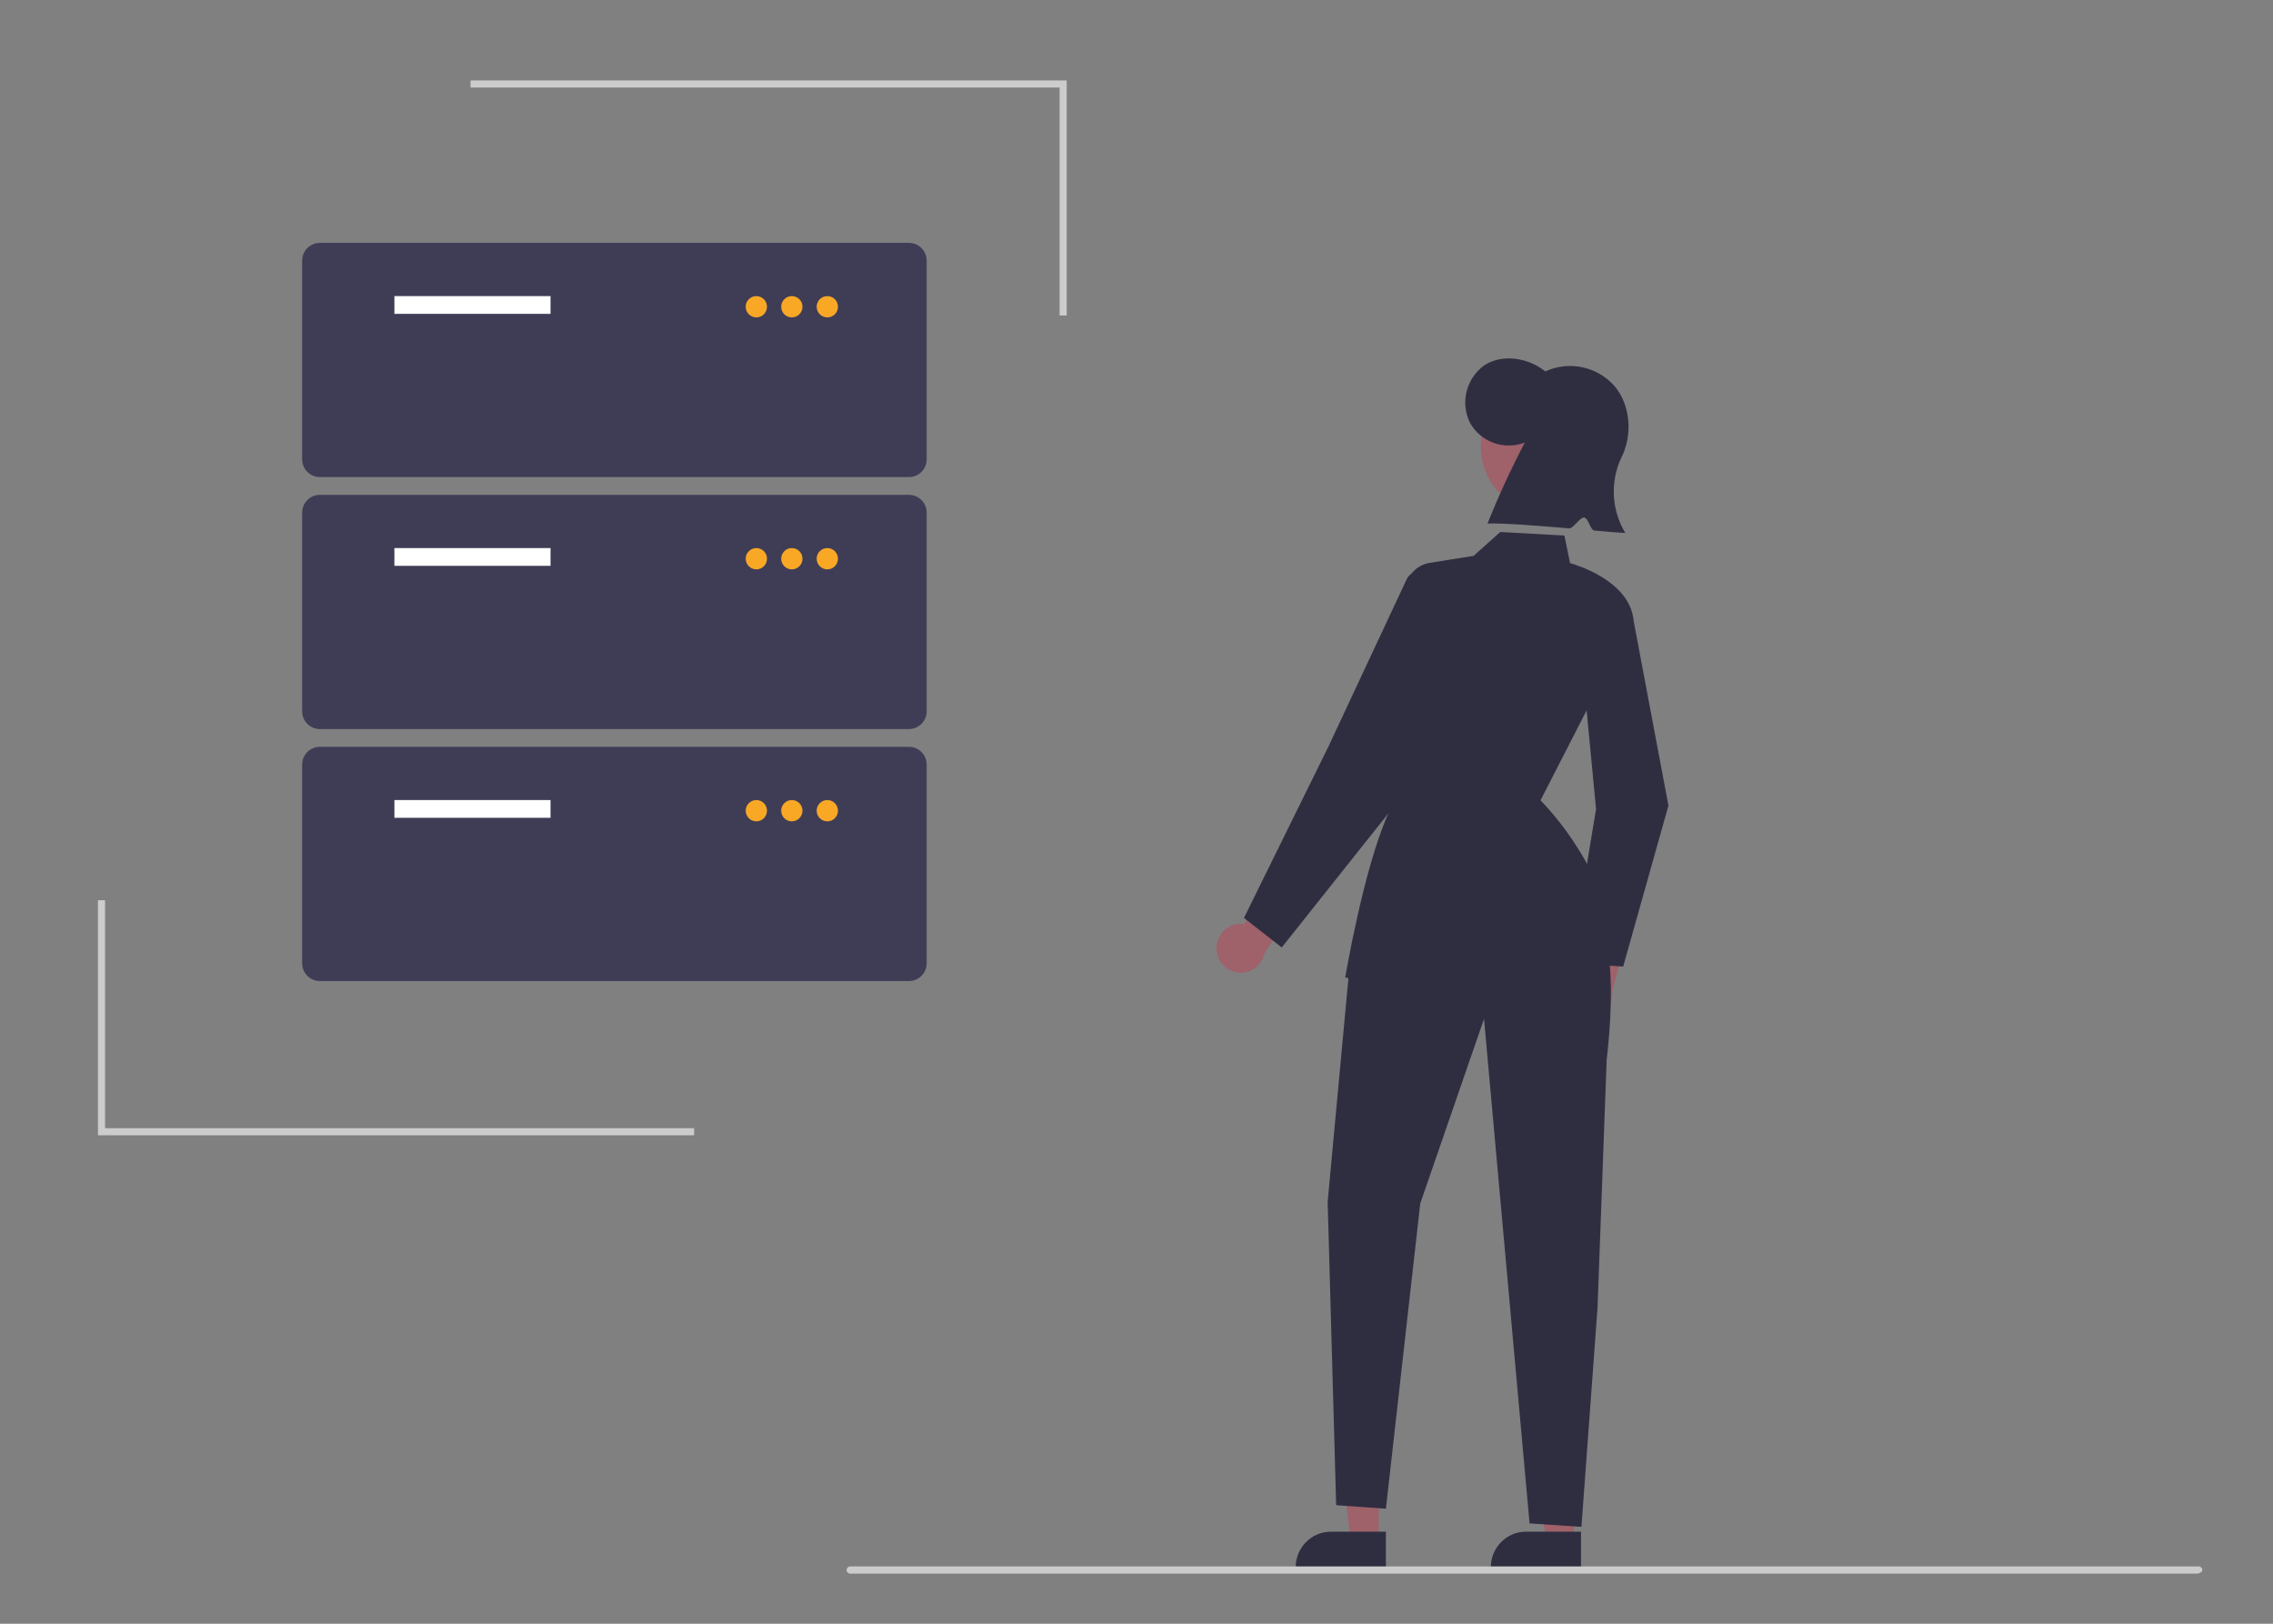 <?xml version="1.0" encoding="utf-8"?>
<!-- Generator: Adobe Illustrator 14.0.0, SVG Export Plug-In . SVG Version: 6.00 Build 43363)  -->
<!DOCTYPE svg PUBLIC "-//W3C//DTD SVG 1.1//EN" "http://www.w3.org/Graphics/SVG/1.1/DTD/svg11.dtd">
<svg version="1.1" id="Layer_1" xmlns="http://www.w3.org/2000/svg" xmlns:xlink="http://www.w3.org/1999/xlink" x="0px" y="0px"
	 width="350px" height="250px" viewBox="173.742 105.617 350 250" enable-background="new 173.742 105.617 350 250"
	 xml:space="preserve">
<rect x="173.742" y="105.617" width="350" height="250" fill="#808080" stroke="none"/>
<path fill="#9F616A" d="M414.754,259.82c-0.654-1.966,0.396-4.094,2.354-4.771c0.193-0.063,0.392-0.112,0.593-0.143l2.027-8.319
	l5.286,0.017l-3.026,11.707c0.151,1.726-0.892,3.332-2.528,3.896c-1.943,0.647-4.044-0.403-4.691-2.346
	C414.764,259.849,414.759,259.834,414.754,259.82z"/>
<path fill="#2F2E41" d="M423.68,254.438l-8.097-0.569l3.921-23.693l-2.495-26.09l8.185-3.403l5.458,28.974l-0.016,0.053
	L423.68,254.438z"/>
<path fill="#9F616A" d="M361.078,251.66c-0.037-2.069,1.608-3.776,3.677-3.815c0.203-0.001,0.406,0.015,0.606,0.048l4.434-7.295
	l5.03,1.652l-6.405,10.211c-0.434,2.005-2.41,3.277-4.414,2.845C362.291,254.935,361.07,253.415,361.078,251.66z"/>
<polygon fill="#9F616A" points="386.045,342.872 381.738,342.872 379.689,326.027 386.046,326.027 "/>
<path fill="#2F2E41" d="M387.144,347.105l-13.888-0.001v-0.179c-0.006-1.45,0.564-2.844,1.584-3.875
	c1.005-1.028,2.384-1.607,3.821-1.605h0.001l8.481,0.001V347.105z"/>
<polygon fill="#9F616A" points="416.091,342.872 411.784,342.872 409.735,326.027 416.091,326.027 "/>
<path fill="#2F2E41" d="M417.189,347.105l-13.888-0.001v-0.179c-0.005-1.45,0.564-2.844,1.584-3.875
	c1.005-1.028,2.383-1.607,3.821-1.605h0.001l8.481,0.001V347.105z"/>
<ellipse fill="#9F616A" cx="411.995" cy="174.322" rx="10.231" ry="10.375"/>
<path fill="#2F2E41" d="M408.539,173.753c-3.18,1.226-6.777-0.068-8.449-3.038c-1.514-3.076-0.6-6.795,2.166-8.82
	c2.724-1.848,6.791-1.236,9.431,0.907c3.655-1.684,7.983-0.773,10.65,2.241c2.549,2.989,2.827,7.735,0.97,11.22
	c-1.649,3.692-1.386,7.958,0.706,11.419c-0.8-0.033-2.559-0.184-4.76-0.376c-0.636-0.056-0.912-1.952-1.609-2.013
	c-0.616-0.055-1.65,1.729-2.296,1.673c-4.779-0.41-10.131-0.826-12.555-0.745C404.494,181.969,406.412,177.808,408.539,173.753z"/>
<path fill="#2F2E41" d="M419.842,247.41c0,0,3.325,3.477,1.295,21.427l-1.403,38.116l-2.481,33.75l-7.986-0.538l-7.013-77.681
	l-9.819,28.425l-5.288,46.994l-7.661-0.538l-1.309-46.732l3.358-36.116L419.842,247.41z"/>
<path fill="#2F2E41" d="M386.93,256.69c-4.085,0.001-5.73-0.497-5.851-0.535l-0.189-0.062l0.033-0.198
	c0.026-0.163,2.771-16.39,6.537-24.909l2.649-34.549c0.144-2.101,1.717-3.825,3.796-4.162l0.035,0.228l-0.035-0.228l6.735-1.073
	l4.121-3.679l9.872,0.554l0.87,4.234c1.181,0.335,8.973,2.755,9.743,8.553l0.01,0.073l-0.033,0.064l-14.273,27.843
	c1.206,1.207,10.738,11.137,11.385,23.829l0.016,0.306l-0.294-0.068c-0.027-0.005-3.077-0.593-19.119,2.156
	C395.52,256.339,390.363,256.69,386.93,256.69z"/>
<path fill="#2F2E41" d="M371.106,251.491l-5.818-4.542l12.985-26.344l12.078-25.819c0.443-0.964,1.584-1.386,2.548-0.942
	c0.522,0.24,0.911,0.703,1.057,1.262l2.989,10.996l-9.349,24.662L371.106,251.491z"/>
<path fill="#CBCBCB" d="M512.039,347.905H304.657c-0.307,0-0.555-0.249-0.555-0.556s0.248-0.555,0.555-0.555h207.651
	c0.306,0,0.555,0.248,0.555,0.555S512.346,347.905,512.039,347.905z"/>
<path fill="#3F3D56" d="M313.702,179.074h-90.705c-1.508-0.003-2.73-1.225-2.732-2.732v-30.6c0.002-1.508,1.224-2.73,2.732-2.732
	h90.705c1.508,0.001,2.73,1.224,2.732,2.732v30.6C316.433,177.85,315.21,179.071,313.702,179.074z"/>
<rect x="234.472" y="151.207" fill="#FFFFFF" width="24.042" height="2.732"/>
<circle fill="#F9A826" cx="290.206" cy="152.846" r="1.639"/>
<circle fill="#F9A826" cx="295.67" cy="152.846" r="1.639"/>
<circle fill="#F9A826" cx="301.134" cy="152.846" r="1.639"/>
<path fill="#3F3D56" d="M313.702,217.869h-90.705c-1.508-0.002-2.73-1.225-2.732-2.731v-30.6c0.002-1.509,1.224-2.73,2.732-2.732
	h90.705c1.508,0.002,2.73,1.224,2.732,2.732v30.6C316.433,216.645,315.21,217.867,313.702,217.869z"/>
<rect x="234.472" y="190.002" fill="#FFFFFF" width="24.042" height="2.732"/>
<circle fill="#F9A826" cx="290.206" cy="191.641" r="1.639"/>
<circle fill="#F9A826" cx="295.67" cy="191.641" r="1.639"/>
<circle fill="#F9A826" cx="301.134" cy="191.641" r="1.639"/>
<path fill="#3F3D56" d="M313.702,256.664h-90.705c-1.508-0.002-2.73-1.224-2.732-2.731v-30.599c0.002-1.51,1.224-2.731,2.732-2.732
	h90.705c1.508,0.001,2.73,1.223,2.732,2.732v30.599C316.433,255.44,315.21,256.662,313.702,256.664z"/>
<rect x="234.472" y="228.798" fill="#FFFFFF" width="24.042" height="2.731"/>
<circle fill="#F9A826" cx="290.206" cy="230.437" r="1.639"/>
<circle fill="#F9A826" cx="295.67" cy="230.437" r="1.639"/>
<circle fill="#F9A826" cx="301.134" cy="230.437" r="1.639"/>
<polygon fill="#CCCCCC" points="280.623,280.413 188.825,280.413 188.825,244.222 189.918,244.222 189.918,279.32 280.623,279.32 
	"/>
<polygon fill="#CCCCCC" points="246.199,118 337.996,118 337.996,154.191 336.903,154.191 336.903,119.093 246.199,119.093 "/>
</svg>
